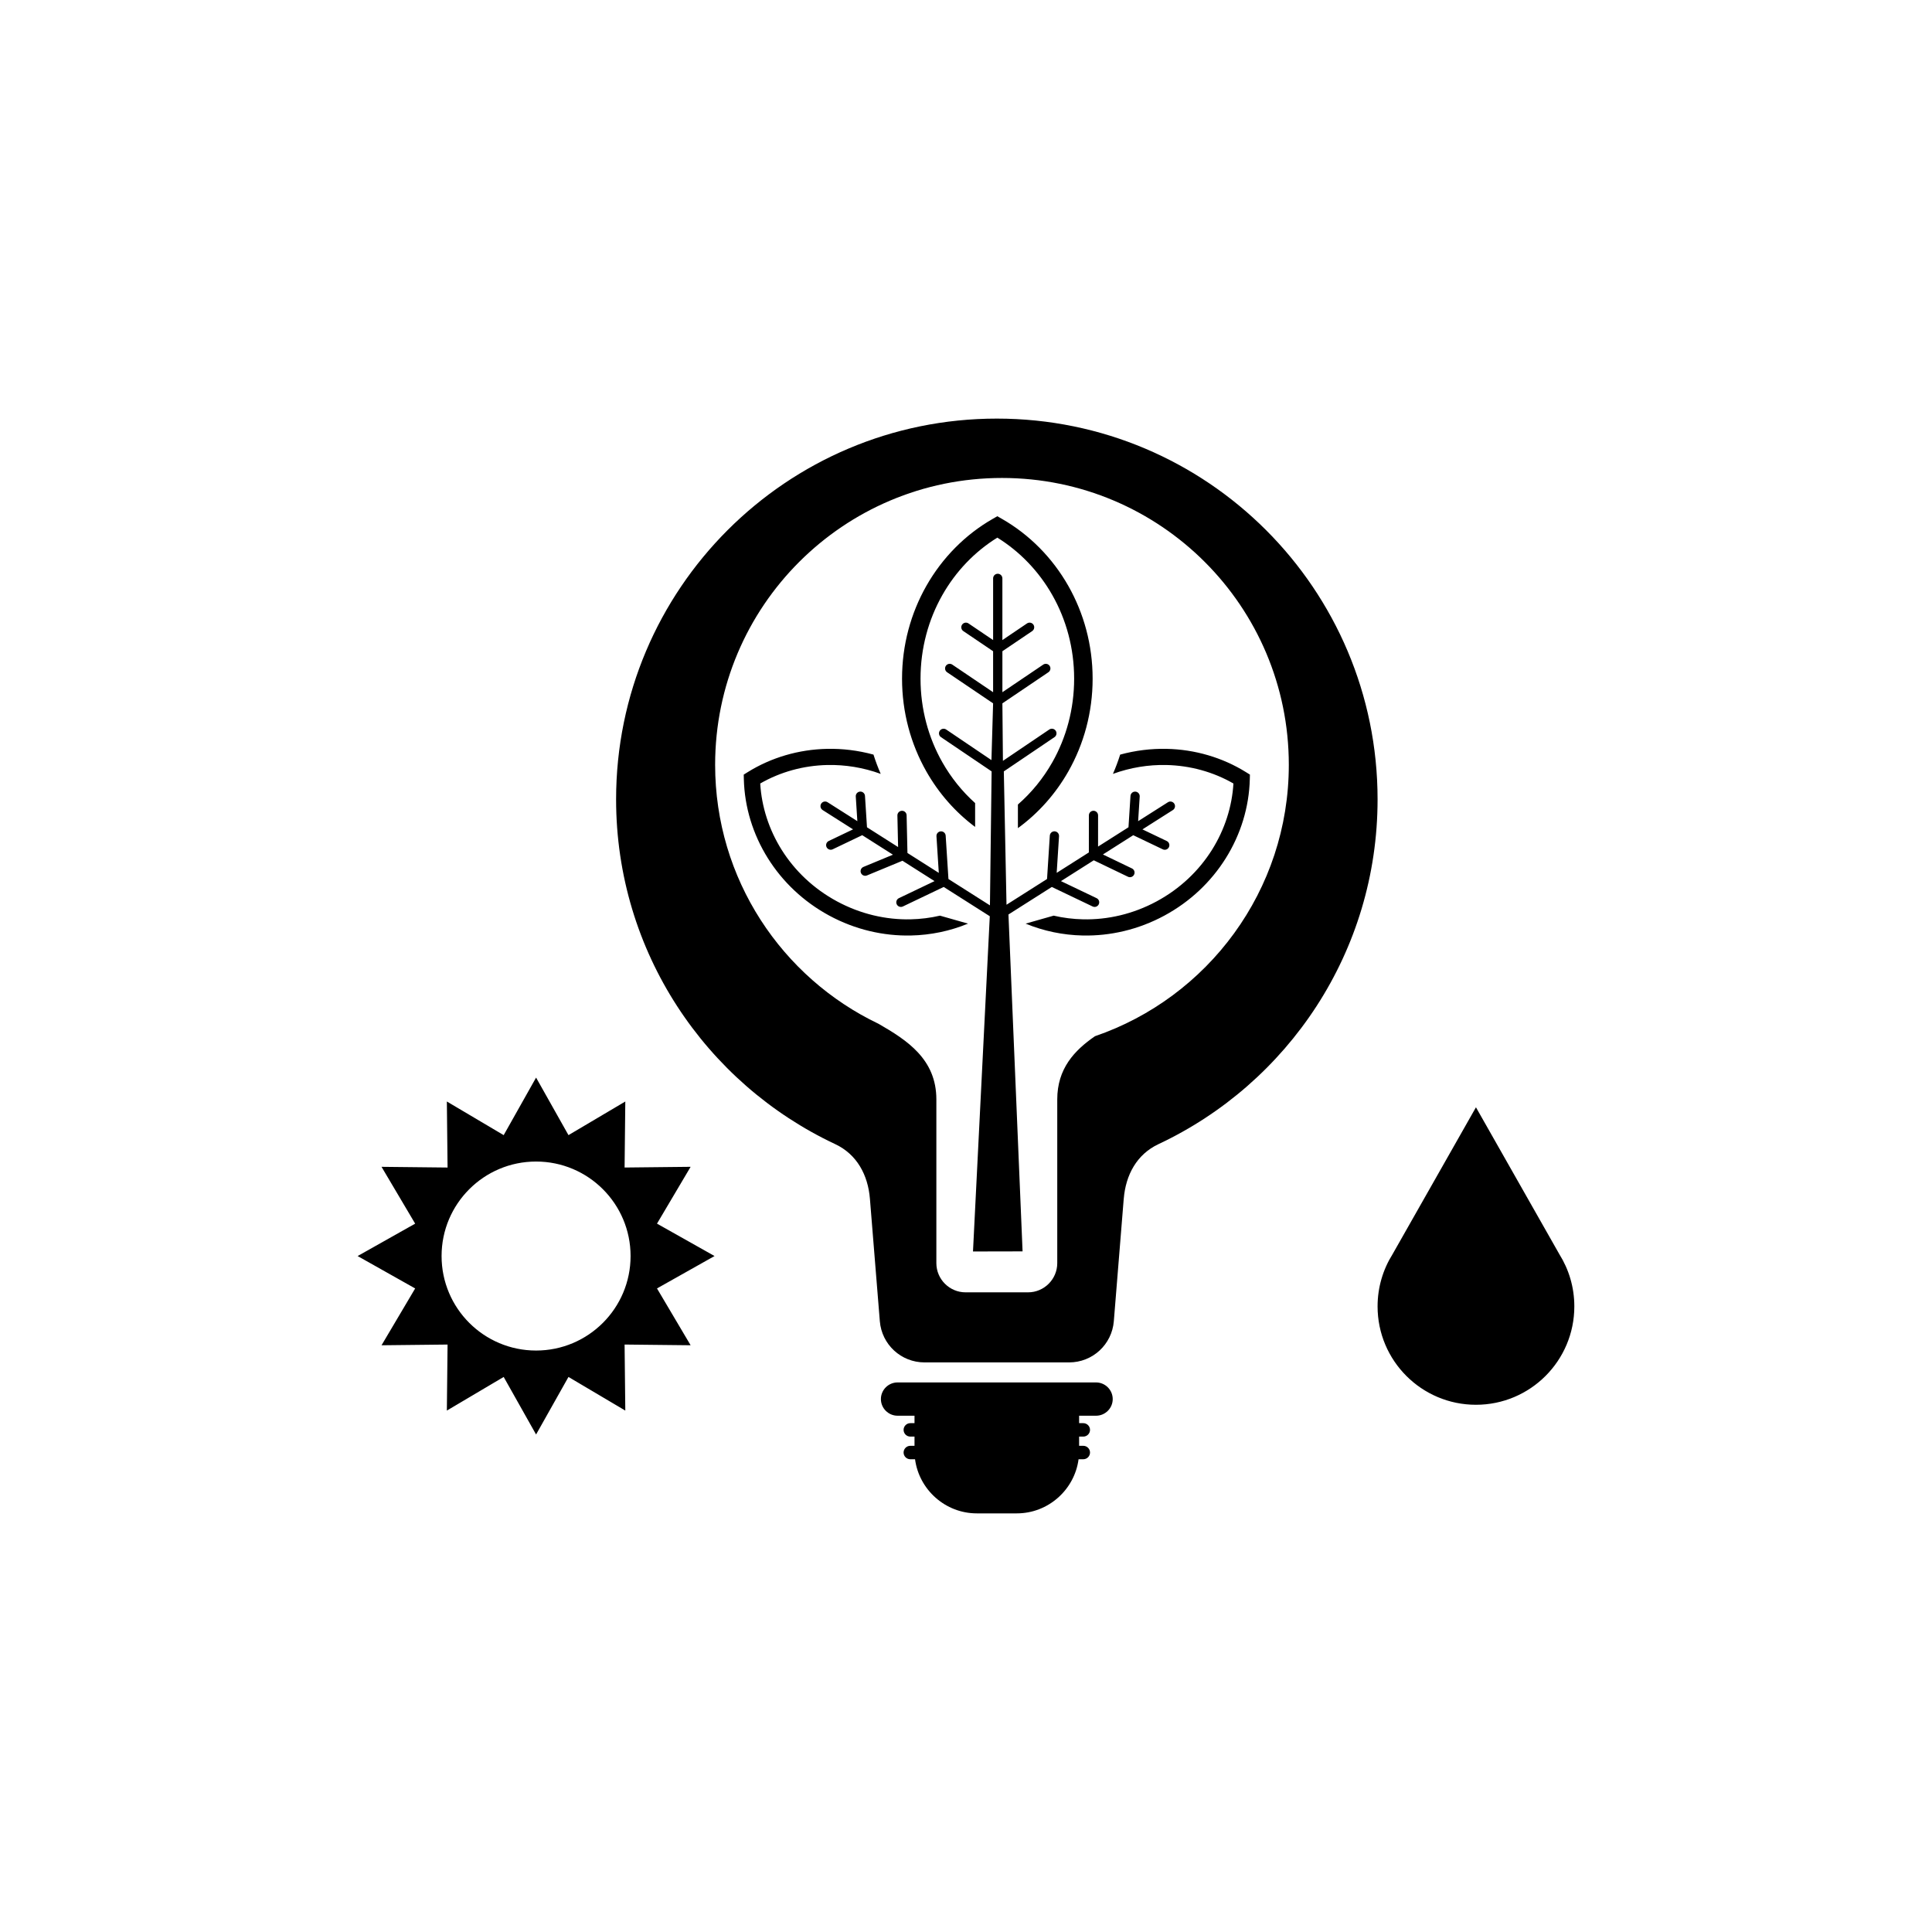 <?xml version="1.0" encoding="UTF-8"?>
<!-- Uploaded to: SVG Repo, www.svgrepo.com, Generator: SVG Repo Mixer Tools -->
<svg fill="#000000" width="800px" height="800px" version="1.1" viewBox="144 144 512 512" xmlns="http://www.w3.org/2000/svg">
 <path d="m441.8 461.7-2.625 32.426c-0.5 6.188-5.637 10.926-11.848 10.926h-38.316c-6.211 0-11.348-4.738-11.848-10.926l-2.625-32.426c-0.512-6.336-3.453-11.793-9.207-14.496-34.305-16.109-58.059-50.965-58.059-91.371 0-55.723 45.176-100.9 100.9-100.9 55.723 0 100.9 45.176 100.9 100.9 0 40.406-23.754 75.262-58.059 91.371-5.75 2.703-8.695 8.164-9.207 14.496zm-48.68-75.047c-2.547 0.594-5.168 0.922-7.824 0.98-6.516 0.137-13.23-1.391-19.477-4.758-6.246-3.371-11.207-8.145-14.672-13.664-3.356-5.352-5.316-11.41-5.68-17.574 5.356-3.082 11.496-4.769 17.809-4.902 4.688-0.098 9.477 0.664 14.121 2.352-0.723-1.656-1.363-3.363-1.914-5.106-4.074-1.113-8.219-1.613-12.297-1.527-7.512 0.156-14.805 2.293-21.047 6.176l-1.043 0.648 0.031 1.227c0.18 7.352 2.398 14.617 6.394 20.98 3.856 6.144 9.355 11.445 16.262 15.172s14.355 5.414 21.605 5.262c5.25-0.109 10.395-1.184 15.145-3.148l-7.414-2.109zm30.098 0c2.547 0.594 5.168 0.922 7.824 0.98 6.516 0.137 13.23-1.391 19.477-4.758 6.246-3.371 11.207-8.145 14.672-13.664 3.356-5.352 5.316-11.41 5.68-17.574-5.352-3.082-11.492-4.769-17.809-4.902-4.688-0.098-9.477 0.664-14.121 2.352 0.723-1.656 1.363-3.363 1.914-5.106 4.074-1.113 8.219-1.613 12.297-1.527 7.512 0.156 14.805 2.293 21.047 6.176l1.043 0.648-0.031 1.227c-0.18 7.352-2.398 14.617-6.394 20.98-3.856 6.144-9.355 11.445-16.262 15.172s-14.355 5.414-21.609 5.262c-5.25-0.109-10.391-1.184-15.145-3.148l7.414-2.109zm-20.797-23.504c-5.231-3.906-9.652-8.926-12.945-14.734-4.082-7.203-6.426-15.602-6.426-24.559s2.344-17.355 6.426-24.559c4.231-7.461 10.324-13.629 17.613-17.793l1.215-0.695 1.215 0.695c7.285 4.164 13.383 10.332 17.613 17.793 4.082 7.203 6.426 15.602 6.426 24.559s-2.344 17.355-6.426 24.559c-3.379 5.965-7.957 11.102-13.375 15.051v-6.258c3.617-3.156 6.711-6.945 9.125-11.207 3.668-6.473 5.777-14.047 5.777-22.145 0-8.102-2.106-15.672-5.777-22.145-3.555-6.273-8.582-11.523-14.578-15.234-5.996 3.711-11.023 8.961-14.578 15.234-3.668 6.473-5.777 14.047-5.777 22.145 0 8.102 2.109 15.672 5.777 22.145 2.32 4.09 5.262 7.746 8.691 10.824v6.32zm41.172-8.215c0.043-0.676 0.625-1.188 1.297-1.145 0.676 0.043 1.184 0.621 1.145 1.297l-0.418 6.535 7.894-5.016c0.57-0.363 1.328-0.191 1.688 0.379 0.363 0.57 0.191 1.328-0.379 1.691l-8.062 5.121 6.445 3.082c0.609 0.289 0.867 1.02 0.574 1.629-0.289 0.605-1.02 0.867-1.629 0.574l-7.824-3.742-8.039 5.106 7.691 3.699c0.609 0.289 0.867 1.02 0.574 1.629-0.289 0.609-1.02 0.867-1.629 0.574l-9.062-4.359-8.691 5.519 9.441 4.516c0.609 0.289 0.867 1.02 0.574 1.629-0.289 0.609-1.02 0.867-1.629 0.574l-10.816-5.172-11.488 7.297 3.742 89.277-13.141 0.027 4.453-88.844-12.215-7.758-10.816 5.172c-0.609 0.289-1.336 0.035-1.629-0.574-0.289-0.605-0.035-1.336 0.574-1.629l9.441-4.516-8.496-5.398-9.414 3.898c-0.625 0.254-1.336-0.043-1.594-0.668-0.258-0.625 0.043-1.336 0.664-1.594l7.82-3.238-8.141-5.172-7.824 3.742c-0.605 0.289-1.336 0.031-1.629-0.574-0.289-0.609-0.031-1.336 0.574-1.629l6.445-3.082-8.062-5.121c-0.57-0.363-0.738-1.121-0.379-1.691 0.363-0.57 1.117-0.742 1.688-0.379l7.894 5.016-0.418-6.535c-0.043-0.676 0.469-1.254 1.145-1.297 0.676-0.043 1.254 0.469 1.297 1.145l0.531 8.312 8.242 5.238-0.184-8.363c-0.012-0.676 0.523-1.23 1.199-1.246 0.672-0.016 1.23 0.523 1.242 1.195l0.223 9.984 8.309 5.277-0.621-9.711c-0.043-0.676 0.473-1.254 1.145-1.297 0.676-0.043 1.254 0.469 1.297 1.145l0.734 11.488 10.996 6.984 0.445-35.508-13.41-9.066c-0.559-0.379-0.711-1.137-0.328-1.699 0.379-0.559 1.137-0.707 1.699-0.328l11.992 8.105 0.441-15.043-12.191-8.238c-0.559-0.379-0.707-1.137-0.328-1.699 0.379-0.559 1.141-0.711 1.699-0.328l10.82 7.312v-10.859l-7.894-5.336c-0.559-0.379-0.707-1.137-0.328-1.699 0.379-0.559 1.137-0.711 1.699-0.332l6.527 4.414v-16.352c0-0.676 0.551-1.227 1.227-1.227s1.227 0.551 1.227 1.227v16.352l6.527-4.414c0.559-0.379 1.32-0.23 1.699 0.332 0.379 0.559 0.23 1.32-0.328 1.699l-7.894 5.336v10.859l10.82-7.312c0.559-0.379 1.32-0.23 1.699 0.328 0.375 0.559 0.23 1.32-0.332 1.699l-12.188 8.238 0.141 15.242 12.289-8.309c0.559-0.379 1.32-0.23 1.699 0.328s0.23 1.32-0.328 1.699l-13.422 9.074 0.711 35.34 10.742-6.824 0.734-11.488c0.043-0.676 0.625-1.184 1.297-1.145 0.676 0.043 1.188 0.625 1.145 1.297l-0.621 9.711 8.527-5.414 0.004-9.82c0-0.676 0.547-1.219 1.219-1.219 0.676 0 1.219 0.547 1.219 1.219l-0.004 8.27 8.062-5.121 0.531-8.312zm113.66 121.46c2.508 4.008 3.961 8.742 3.961 13.816 0 14.398-11.672 26.07-26.07 26.07-14.398 0-26.07-11.672-26.07-26.07 0-5.074 1.453-9.809 3.961-13.816l22.109-38.949zm-247.73-22.988 17.5-0.188-8.914 15.059 15.25 8.586-15.25 8.586 8.914 15.059-17.5-0.188 0.188 17.5-15.059-8.914-8.586 15.25-8.586-15.25-15.059 8.914 0.188-17.5-17.5 0.191 8.914-15.059-15.25-8.586 15.25-8.586-8.914-15.059 17.5 0.188-0.188-17.5 15.059 8.914 8.586-15.25 8.586 15.25 15.059-8.914-0.188 17.5zm-23.457-1.586c13.832 0 25.043 11.215 25.043 25.043 0 13.832-11.211 25.043-25.043 25.043s-25.043-11.211-25.043-25.043 11.211-25.043 25.043-25.043zm143.91 67.359v1.973h1.109c0.98 0 1.781 0.801 1.781 1.781 0 0.98-0.801 1.781-1.781 1.781h-1.109v2.441h1.109c0.98 0 1.781 0.801 1.781 1.781 0 0.98-0.801 1.781-1.781 1.781h-1.254c-1.07 8.066-8.02 14.344-16.363 14.344h-10.605c-8.344 0-15.297-6.277-16.367-14.344h-1.254c-0.98 0-1.781-0.801-1.781-1.781 0-0.98 0.801-1.781 1.781-1.781h1.113v-2.441h-1.113c-0.98 0-1.781-0.801-1.781-1.781 0-0.98 0.801-1.781 1.781-1.781h1.113v-1.973h-4.492c-2.426 0-4.414-1.984-4.414-4.41s1.984-4.41 4.414-4.41h52.605c2.426 0 4.414 1.984 4.414 4.41s-1.984 4.41-4.414 4.41zm4.184-100.56c-5.473 3.766-9.977 8.621-9.977 16.738v43.391c0 4.254-3.481 7.734-7.734 7.734h-16.57c-4.254 0-7.734-3.481-7.734-7.734v-43.391c0-10.668-7.781-15.703-15.309-20.031-25.617-12.227-43.32-38.363-43.32-68.645 0-41.984 34.035-76.016 76.016-76.016 41.984 0 76.016 34.035 76.016 76.016 0 33.363-21.496 61.703-51.391 71.934z" fill-rule="evenodd"/>
</svg>